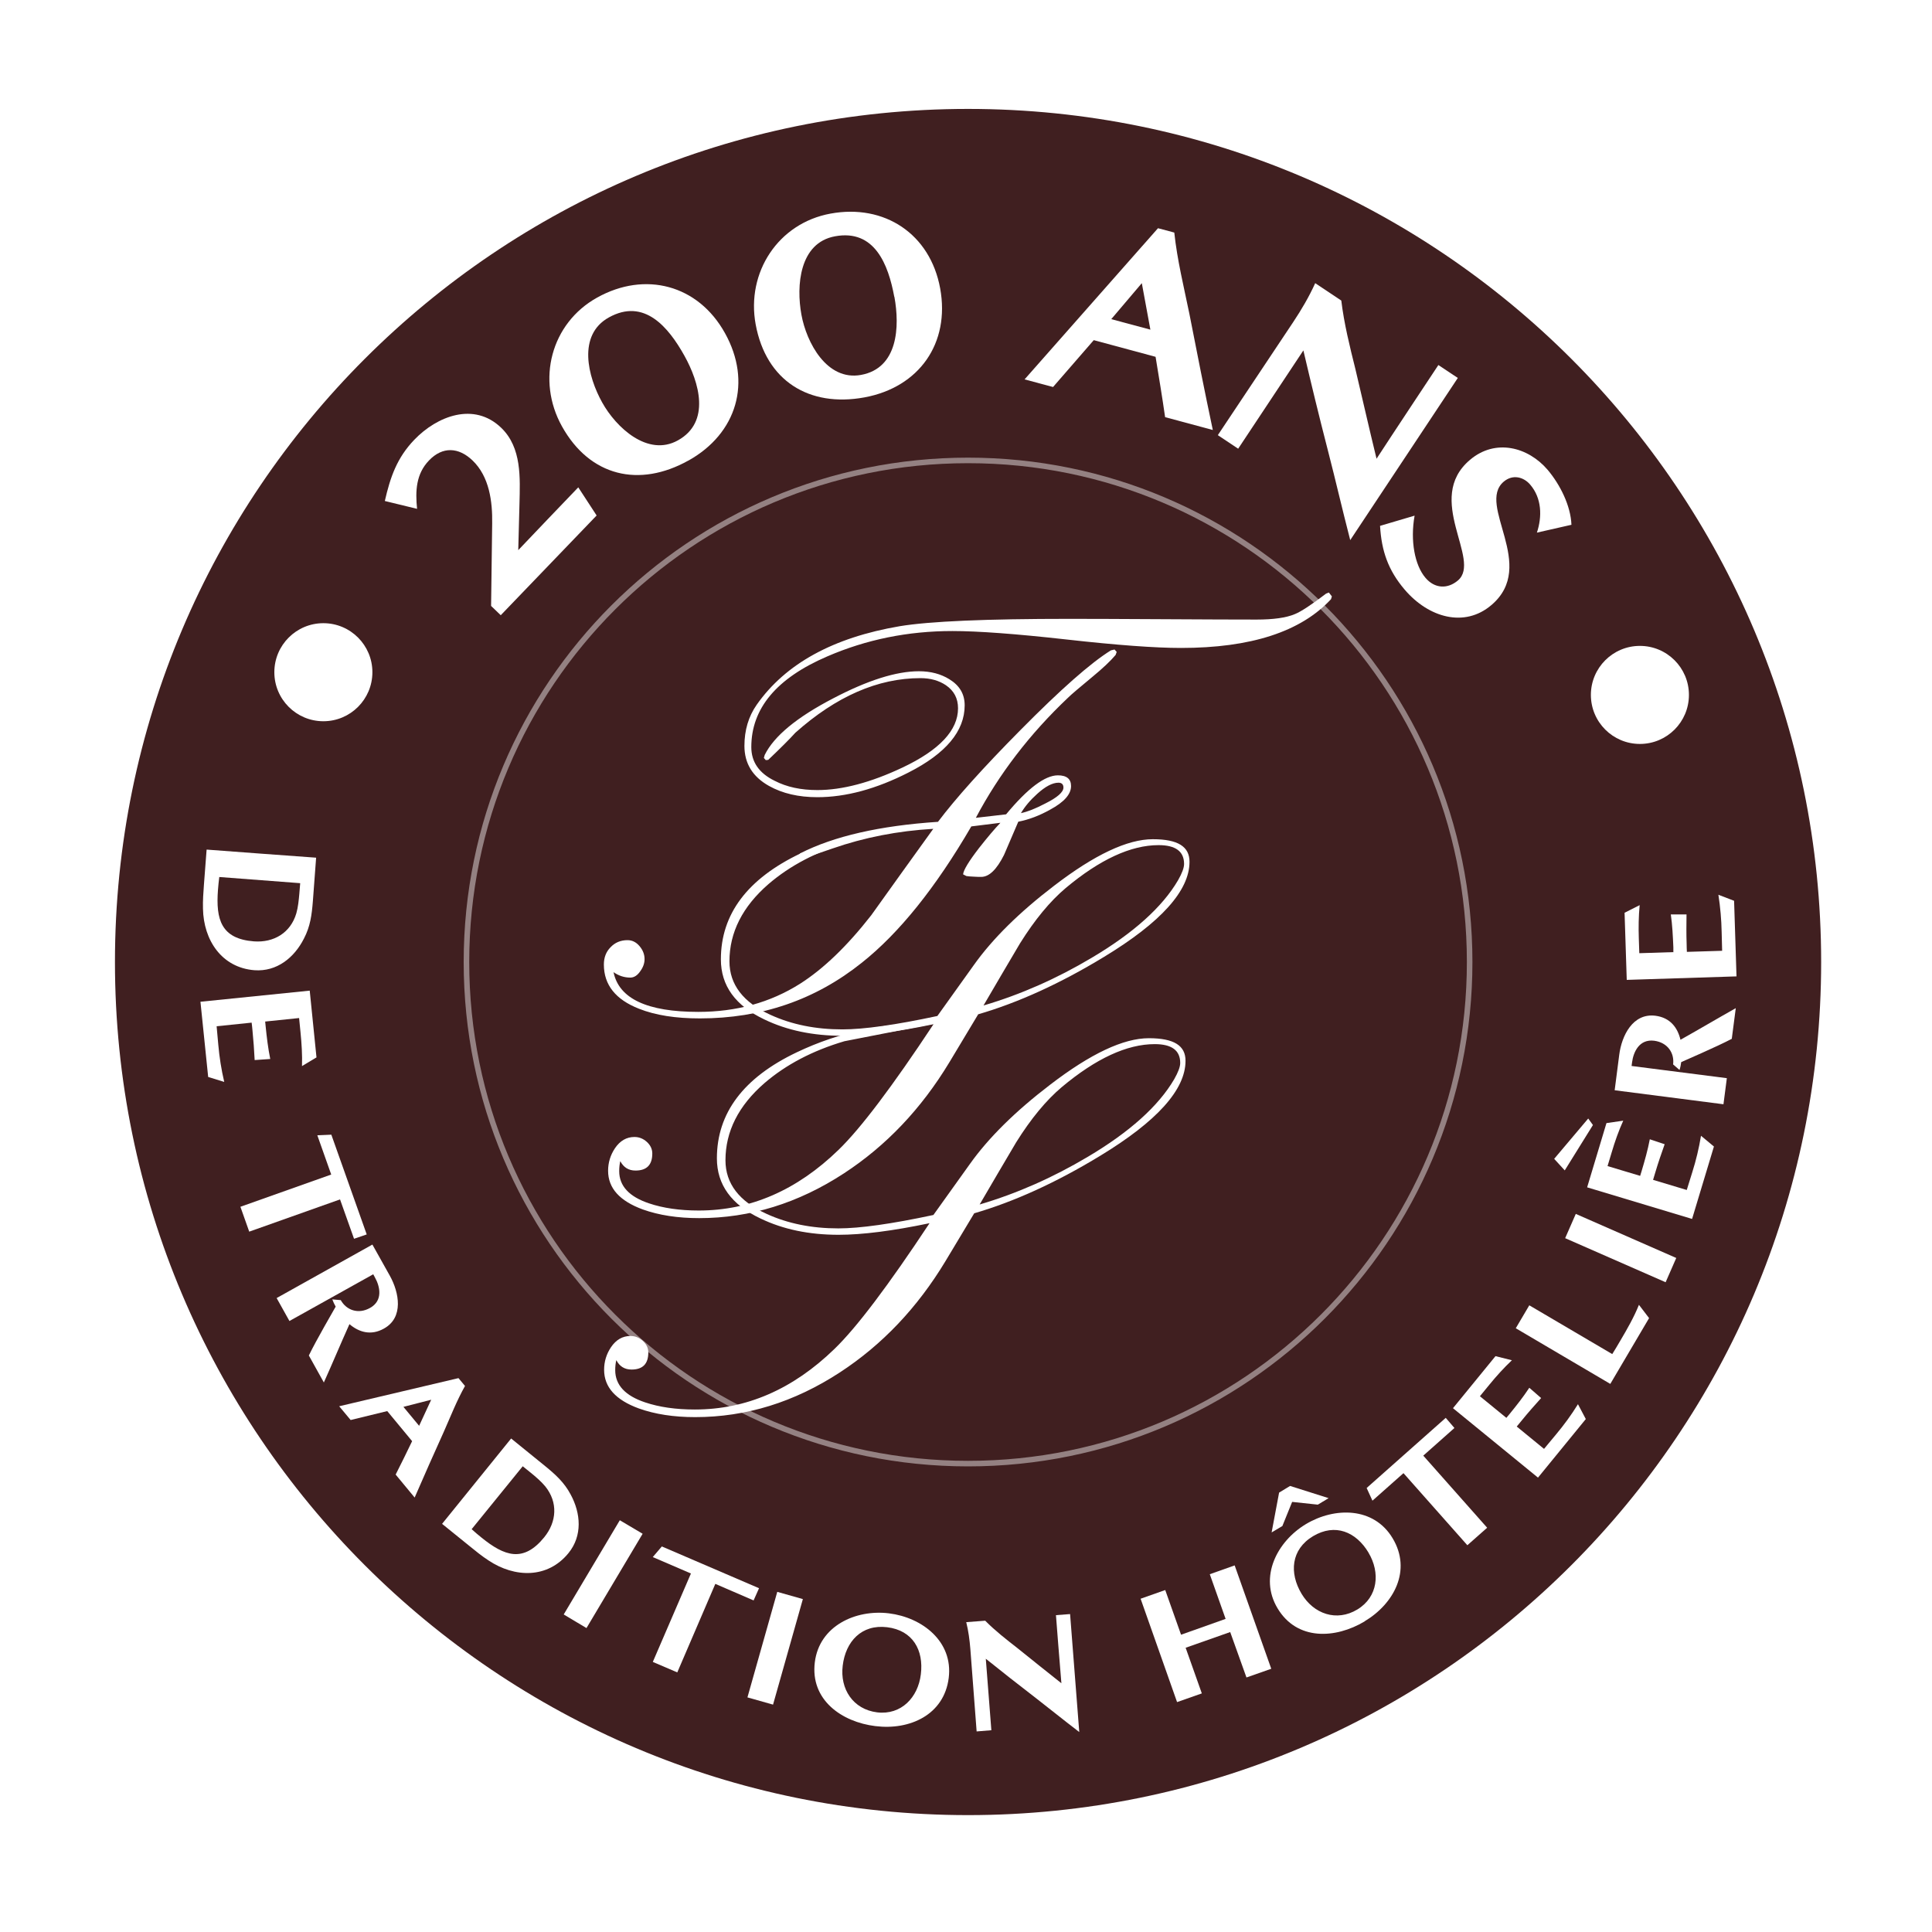 <svg xmlns="http://www.w3.org/2000/svg" width="160" height="160" viewBox="0 0 160 160" fill="none"><g filter="url(#filter0_d_45_23)"><path d="M80.17 150.32C119.189 150.32 150.82 118.689 150.82 79.67C150.82 40.651 119.189 9.02 80.17 9.02C41.151 9.02 9.52 40.651 9.52 79.67C9.52 118.689 41.151 150.32 80.17 150.32Z" fill="#401F20"></path></g><path d="M41.47 50.95L40.67 50.18L40.76 43.36C40.79 41.54 40.53 39.47 39.13 38.13C37.99 37.04 36.66 36.95 35.53 38.13C34.45 39.25 34.39 40.66 34.54 42.14L31.87 41.49C32.32 39.52 32.87 37.92 34.31 36.42C36.2 34.45 39.26 33.26 41.51 35.43C43.22 37.08 43.07 39.58 43.02 41.74L42.92 45.56C44.57 43.82 46.23 42.09 47.89 40.36L49.41 42.69L41.46 50.96L41.47 50.95Z" fill="white"></path><path d="M57.01 38.14C52.94 40.41 48.85 39.46 46.54 35.31C44.41 31.49 45.62 26.77 49.46 24.64C53.42 22.44 57.81 23.57 60.04 27.59C62.29 31.63 61.04 35.9 57 38.15L57.01 38.14ZM56.68 29.46C55.36 27.09 53.35 24.66 50.42 26.29C47.8 27.75 48.68 31.2 49.87 33.33C51.01 35.39 53.64 37.86 56.14 36.47C58.88 34.95 57.9 31.65 56.68 29.46Z" fill="white"></path><path d="M71.59 32.91C67 33.75 63.44 31.54 62.58 26.86C61.79 22.56 64.45 18.48 68.78 17.69C73.24 16.87 77.03 19.36 77.86 23.88C78.69 28.42 76.13 32.07 71.59 32.91ZM74.06 24.58C73.57 21.92 72.44 18.96 69.15 19.57C66.2 20.11 65.93 23.66 66.37 26.06C66.79 28.38 68.48 31.56 71.3 31.05C74.38 30.49 74.52 27.05 74.07 24.58H74.06Z" fill="white"></path><path d="M96.49 34.55C96.25 32.88 95.97 31.19 95.7 29.55L90.58 28.17L87.21 32.05L84.85 31.42L95.9 18.9L97.25 19.26C97.49 21.53 98.04 23.75 98.5 25.99C99.13 29.22 99.76 32.4 100.44 35.61L96.5 34.55H96.49ZM94.56 23.45L92.03 26.43L95.27 27.3L94.56 23.45Z" fill="white"></path><path d="M100.86 36.03C102.93 32.91 105.03 29.79 107.1 26.67C107.78 25.65 108.42 24.56 108.92 23.45L111.08 24.89C111.31 26.8 111.78 28.69 112.24 30.53C112.88 33.22 113.36 35.38 114 37.99C115.1 36.29 119.12 30.23 119.12 30.23L120.73 31.3C119.11 33.74 111.82 44.73 111.82 44.73C111.09 41.9 110.63 39.86 110.01 37.46C109.19 34.28 108.61 31.87 107.94 29.02L102.54 37.16L100.86 36.04V36.03Z" fill="white"></path><path d="M117.15 42.71C116.78 44.77 117.16 46.81 118.05 47.85C118.81 48.75 119.88 48.8 120.74 48.07C122.74 46.37 117.92 41.32 121.73 38.09C123.84 36.29 126.56 37.02 128.17 38.91C129.2 40.13 130.08 41.88 130.14 43.46L127.28 44.11C127.72 42.78 127.69 41.26 126.72 40.13C126.2 39.52 125.3 39.24 124.53 39.89C122.25 41.83 127.37 46.83 123.51 50.11C121.28 52.01 118.3 51.15 116.32 48.82C114.97 47.23 114.41 45.64 114.29 43.55L117.13 42.71H117.15Z" fill="white"></path><path d="M17.12 70.36C20.14 70.59 23.17 70.81 26.18 71.03L25.91 74.64C25.82 75.76 25.7 76.72 25.17 77.73C24.37 79.31 22.93 80.48 21.08 80.35C18.35 80.14 16.86 77.85 16.81 75.26C16.79 74.59 16.84 73.92 16.89 73.25L17.11 70.37L17.12 70.36ZM24.85 73.14L18.16 72.63C18.11 72.99 18.08 73.36 18.05 73.71C17.87 76.13 18.3 77.75 21.03 77.96C22.67 78.08 24.06 77.26 24.54 75.64C24.69 75.11 24.74 74.56 24.79 74.01L24.86 73.15L24.85 73.14Z" fill="white"></path><path d="M16.61 82.96L25.65 82.04L26.21 87.57L25.01 88.29C25.04 87.36 24.98 86.43 24.89 85.52L24.77 84.31L21.96 84.6L22 85C22.09 85.9 22.2 86.81 22.38 87.7L21.09 87.79C21.05 86.98 20.99 86.16 20.91 85.35C20.89 85.14 20.87 84.91 20.84 84.69L17.94 84.99L18.08 86.54C18.17 87.56 18.33 88.58 18.57 89.6L17.24 89.19L16.6 82.96H16.61Z" fill="white"></path><path d="M19.91 99.94L27.43 97.27L26.28 94.02L27.44 93.97L30.37 102.23L29.32 102.59L28.16 99.33C25.64 100.22 20.64 102 20.64 102L19.91 99.94Z" fill="white"></path><path d="M25.57 112.27C26.19 110.98 27.68 108.43 27.8 108.21C27.69 108.01 27.59 107.81 27.52 107.61L28.22 107.67C28.69 108.51 29.67 108.86 30.64 108.32C31.74 107.71 31.47 106.54 31.05 105.79L30.91 105.53L23.97 109.4L22.91 107.5L30.84 103.07L32.29 105.66C33.05 107.03 33.46 109.11 31.79 110.03C30.72 110.63 29.73 110.33 28.94 109.66C28.18 111.35 27.51 112.96 26.82 114.49L25.58 112.26L25.57 112.27Z" fill="white"></path><path d="M32.77 122.11C33.24 121.19 33.69 120.26 34.13 119.35L32.07 116.86L29.04 117.6L28.09 116.46L37.97 114.13L38.51 114.78C37.83 115.99 37.32 117.29 36.76 118.56C35.94 120.38 35.13 122.19 34.34 124.02L32.76 122.11H32.77ZM35.71 115.92L33.41 116.51L34.71 118.08L35.71 115.92Z" fill="white"></path><path d="M36.61 126.2C38.52 123.85 40.42 121.48 42.33 119.13L45.14 121.41C46.01 122.12 46.73 122.77 47.26 123.77C48.1 125.32 48.25 127.18 47.08 128.62C45.35 130.75 42.62 130.67 40.46 129.23C39.9 128.87 39.38 128.44 38.85 128.01L36.6 126.19L36.61 126.2ZM43.29 121.43L39.06 126.64C39.33 126.89 39.61 127.12 39.88 127.34C41.77 128.87 43.34 129.44 45.07 127.31C46.11 126.03 46.22 124.42 45.16 123.1C44.81 122.68 44.39 122.32 43.96 121.97L43.29 121.43Z" fill="white"></path><path d="M46.68 133.71L51.33 125.9L53.22 127.02L48.57 134.83L46.68 133.7V133.71Z" fill="white"></path><path d="M54.06 137.64L57.22 130.31L54.06 128.95L54.81 128.07L62.86 131.53L62.41 132.54L59.24 131.17C58.18 133.63 56.09 138.5 56.09 138.5L54.08 137.64H54.06Z" fill="white"></path><path d="M61.9 140.57L64.37 131.83L66.49 132.43L64.02 141.17L61.9 140.57Z" fill="white"></path><path d="M72.5 142.95C69.71 142.61 67.09 140.78 67.48 137.66C67.85 134.65 70.86 133.27 73.62 133.61C76.37 133.95 78.94 135.93 78.57 138.95C78.19 142.03 75.32 143.3 72.51 142.95H72.5ZM76.26 138.66C76.51 136.65 75.59 135.02 73.47 134.76C71.35 134.5 70.03 135.94 69.79 137.94C69.55 139.87 70.64 141.56 72.64 141.81C74.64 142.05 76.03 140.57 76.26 138.66Z" fill="white"></path><path d="M80.88 143.38C80.7 141.11 80.54 138.83 80.36 136.56C80.3 135.82 80.2 135.06 80.02 134.34L81.59 134.22C82.41 135.05 83.35 135.78 84.26 136.49C85.57 137.54 86.62 138.39 87.9 139.4C87.79 138.18 87.45 133.76 87.45 133.76L88.62 133.67C88.76 135.45 89.38 143.44 89.38 143.44C87.97 142.36 86.99 141.56 85.79 140.63C84.21 139.41 83.02 138.48 81.64 137.37L82.1 143.29L80.88 143.39V143.38Z" fill="white"></path><path d="M103.23 138.93L101.88 135.16L98.19 136.46L99.53 140.24L97.48 140.96L94.46 132.4L96.5 131.68L97.81 135.38L101.5 134.07L100.19 130.37L102.25 129.64L105.28 138.2L103.23 138.92V138.93Z" fill="white"></path><path d="M113.01 134.28C110.6 135.72 107.41 135.89 105.8 133.19C104.24 130.59 105.77 127.65 108.15 126.22C110.52 124.8 113.77 124.78 115.33 127.39C116.93 130.05 115.44 132.82 113.01 134.27V134.28ZM109.15 124.61L107.01 124.38L106.2 126.38L105.31 126.91L105.93 123.61L106.84 123.06L110.03 124.07L109.15 124.6V124.61ZM113.34 128.59C112.3 126.85 110.57 126.13 108.74 127.22C106.91 128.32 106.76 130.27 107.79 131.99C108.79 133.66 110.69 134.33 112.41 133.29C114.13 132.25 114.32 130.23 113.33 128.58L113.34 128.59Z" fill="white"></path><path d="M121.52 127.97L116.23 122L113.66 124.28L113.18 123.23L119.73 117.42L120.45 118.26L117.87 120.55C119.64 122.55 123.16 126.52 123.16 126.52L121.52 127.97Z" fill="white"></path><path d="M127.37 122.37L120.33 116.62L123.85 112.31L125.21 112.65C124.54 113.28 123.91 113.98 123.33 114.69L122.56 115.63L124.75 117.42L125.01 117.11C125.58 116.41 126.15 115.69 126.65 114.93L127.63 115.78C127.09 116.38 126.54 117 126.03 117.63C125.89 117.8 125.75 117.98 125.61 118.14L127.87 119.99L128.86 118.8C129.52 118.01 130.13 117.18 130.68 116.29L131.33 117.52L127.37 122.37Z" fill="white"></path><path d="M133.36 114.61C130.75 113.08 128.14 111.53 125.53 110L126.65 108.1L133.52 112.14C133.76 111.76 133.98 111.38 134.21 110.99C134.77 110.04 135.32 109.08 135.73 108.06L136.57 109.16L133.37 114.59L133.36 114.61Z" fill="white"></path><path d="M137.94 106.19L129.62 102.54L130.5 100.53L138.82 104.18L137.94 106.19Z" fill="white"></path><path d="M129.59 96.93L128.71 95.97L131.53 92.63L131.92 93.17L129.59 96.92V96.93ZM140.14 100.95L131.44 98.33L133.04 93.01L134.43 92.81C134.05 93.65 133.74 94.53 133.48 95.41L133.13 96.57L135.83 97.38L135.95 96.99C136.21 96.12 136.46 95.24 136.63 94.35L137.86 94.76C137.59 95.52 137.32 96.3 137.09 97.08C137.03 97.29 136.96 97.51 136.9 97.71L139.69 98.55L140.15 97.07C140.46 96.09 140.7 95.09 140.87 94.06L141.94 94.95L140.13 100.95H140.14Z" fill="white"></path><path d="M143.44 86.02C142.17 86.69 139.46 87.85 139.23 87.96C139.2 88.19 139.16 88.4 139.09 88.61L138.56 88.15C138.68 87.2 138.1 86.34 137 86.19C135.75 86.03 135.27 87.13 135.16 87.98L135.12 88.28L143.01 89.29L142.73 91.45L133.72 90.29L134.1 87.34C134.3 85.79 135.21 83.88 137.1 84.12C138.32 84.28 138.93 85.1 139.17 86.11C140.79 85.2 142.29 84.31 143.75 83.49L143.42 86.02H143.44Z" fill="white"></path><path d="M143.8 80.86L134.72 81.15L134.54 75.59L135.79 74.96C135.7 75.88 135.69 76.82 135.72 77.73L135.76 78.94L138.58 78.85V78.45C138.54 77.55 138.5 76.63 138.37 75.73H139.67C139.66 76.54 139.65 77.36 139.68 78.17C139.68 78.39 139.69 78.62 139.7 78.83L142.62 78.74L142.58 77.19C142.56 76.16 142.47 75.14 142.31 74.1L143.61 74.6L143.81 80.86H143.8Z" fill="white"></path><path opacity="0.44" d="M80.17 121.21C103.112 121.21 121.71 102.612 121.71 79.67C121.71 56.728 103.112 38.13 80.17 38.13C57.228 38.13 38.63 56.728 38.63 79.67C38.63 102.612 57.228 121.21 80.17 121.21Z" stroke="white" stroke-width="0.46" stroke-miterlimit="10"></path><path d="M70.26 69.75C67.62 70.53 65.42 71.69 63.65 73.21C61.49 75.08 60.41 77.22 60.41 79.61C60.41 81.54 61.55 83.02 63.82 84.05C65.57 84.85 67.55 85.25 69.76 85.25C71.54 85.25 74.17 84.88 77.63 84.14L80.65 79.92C82.2 77.74 84.42 75.55 87.3 73.35C90.65 70.78 93.37 69.5 95.47 69.5C97.57 69.5 98.51 70.12 98.51 71.37C98.51 73.76 96.15 76.38 91.44 79.24C87.79 81.46 84.31 83.04 81.01 84L78.62 87.98C76.3 91.82 73.39 94.89 69.88 97.18C66.11 99.64 62.12 100.88 57.9 100.88C56.13 100.88 54.57 100.64 53.23 100.16C51.32 99.46 50.36 98.4 50.36 96.96C50.36 96.28 50.55 95.66 50.93 95.09C51.35 94.47 51.89 94.16 52.54 94.16C52.92 94.16 53.26 94.29 53.56 94.56C53.86 94.83 54.02 95.15 54.02 95.53C54.02 96.47 53.56 96.94 52.63 96.94C52.06 96.94 51.64 96.68 51.37 96.16C51.31 96.41 51.28 96.68 51.28 96.99C51.28 98.22 52.11 99.11 53.76 99.66C54.92 100.05 56.29 100.25 57.87 100.25C62.13 100.25 65.99 98.58 69.44 95.23C71.27 93.46 73.89 89.99 77.31 84.82C74.25 85.46 71.74 85.78 69.77 85.78C67.33 85.78 65.18 85.33 63.31 84.43C60.9 83.29 59.7 81.63 59.7 79.45C59.7 75.7 61.9 72.77 66.31 70.67M95.95 69.99C93.65 69.99 91.08 71.18 88.25 73.55C86.96 74.64 85.7 76.16 84.47 78.13C83.46 79.84 82.45 81.55 81.45 83.27C84.54 82.36 87.52 81.04 90.41 79.32C93.87 77.27 96.26 75.12 97.56 72.9C97.89 72.32 98.06 71.87 98.06 71.55C98.06 70.51 97.36 69.99 95.95 69.99Z" fill="white"></path><path d="M69.93 86.23C67.29 87.01 65.09 88.17 63.32 89.69C61.16 91.56 60.08 93.7 60.08 96.09C60.08 98.02 61.22 99.5 63.49 100.53C65.24 101.33 67.22 101.73 69.43 101.73C71.21 101.73 73.84 101.36 77.3 100.62L80.32 96.4C81.87 94.22 84.09 92.03 86.97 89.83C90.32 87.26 93.04 85.98 95.14 85.98C97.24 85.98 98.18 86.6 98.18 87.85C98.18 90.24 95.82 92.86 91.11 95.72C87.46 97.94 83.98 99.52 80.68 100.48L78.29 104.46C75.97 108.3 73.06 111.37 69.55 113.66C65.78 116.12 61.79 117.36 57.57 117.36C55.8 117.36 54.24 117.12 52.9 116.64C50.99 115.94 50.03 114.88 50.03 113.44C50.03 112.76 50.22 112.14 50.6 111.57C51.02 110.95 51.56 110.64 52.21 110.64C52.59 110.64 52.93 110.77 53.23 111.04C53.53 111.31 53.69 111.63 53.69 112.01C53.69 112.95 53.23 113.42 52.3 113.42C51.73 113.42 51.31 113.16 51.04 112.64C50.98 112.89 50.95 113.16 50.95 113.47C50.95 114.7 51.78 115.59 53.43 116.14C54.59 116.53 55.96 116.73 57.54 116.73C61.8 116.73 65.66 115.06 69.11 111.71C70.94 109.94 73.56 106.47 76.98 101.3C73.92 101.94 71.41 102.26 69.44 102.26C67 102.26 64.85 101.81 62.98 100.91C60.57 99.77 59.37 98.11 59.37 95.93C59.37 92.18 61.57 89.25 65.98 87.15C69.56 85.44 73.42 84.64 77.55 84.74M95.63 86.47C93.33 86.47 90.76 87.66 87.93 90.03C86.64 91.12 85.38 92.64 84.15 94.61C83.14 96.32 82.13 98.03 81.13 99.75C84.22 98.84 87.2 97.52 90.09 95.8C93.55 93.75 95.94 91.6 97.24 89.38C97.57 88.8 97.74 88.35 97.74 88.03C97.74 86.99 97.04 86.47 95.63 86.47Z" fill="white"></path><path d="M80.8 67.73L83.32 67.44C85.11 65.28 86.54 64.21 87.61 64.21C88.34 64.21 88.7 64.51 88.7 65.1C88.7 65.78 88.12 66.43 86.97 67.05C86.08 67.55 85.2 67.88 84.33 68.05C83.94 68.96 83.54 69.88 83.15 70.8C82.54 72.01 81.92 72.62 81.26 72.62C81.11 72.62 80.9 72.62 80.62 72.6C80.35 72.59 80.15 72.57 80.03 72.55L79.76 72.41C79.79 72.06 80.23 71.33 81.08 70.23C81.78 69.34 82.37 68.64 82.85 68.14L80.44 68.44C77.49 73.51 74.46 77.28 71.37 79.73C67.52 82.81 63.05 84.34 57.96 84.34C55.96 84.34 54.28 84.08 52.92 83.54C50.98 82.78 50.01 81.56 50.01 79.88C50.01 79.3 50.19 78.82 50.57 78.44C50.94 78.05 51.41 77.86 51.97 77.86C52.35 77.86 52.68 78.02 52.96 78.35C53.24 78.68 53.38 79.04 53.38 79.43C53.38 79.76 53.27 80.09 53.04 80.41C52.8 80.77 52.52 80.96 52.2 80.96C51.7 80.96 51.24 80.81 50.81 80.51C51.26 82.71 53.6 83.8 57.83 83.8C60.98 83.8 63.78 83.03 66.24 81.48C68.18 80.25 70.15 78.36 72.15 75.8C73.86 73.41 75.57 71.02 77.29 68.64C74.37 68.81 71.57 69.35 68.91 70.28C67.08 70.9 66.24 71.21 66.41 71.21H66.25L66.07 70.94L66.27 70.67C69.06 69.25 72.86 68.38 77.68 68.06C79.15 66.11 81.42 63.58 84.5 60.47C87.82 57.11 90.32 54.9 92 53.86L92.3 53.79L92.48 53.99L92.39 54.24C91.95 54.76 91.31 55.36 90.46 56.06C89.4 56.94 88.72 57.51 88.44 57.79C85.27 60.79 82.73 64.11 80.81 67.74L80.8 67.73ZM78.87 52.26C75.2 52.26 71.74 52.96 68.49 54.37C64.31 56.17 62.22 58.67 62.22 61.87C62.22 63.1 62.86 64.03 64.15 64.66C65.15 65.18 66.33 65.43 67.69 65.43C69.75 65.43 72.1 64.81 74.73 63.57C77.8 62.12 79.34 60.48 79.34 58.66C79.34 57.84 79.01 57.21 78.34 56.75C77.76 56.36 77.06 56.16 76.23 56.16C72.7 56.16 69.25 57.67 65.87 60.68C65.39 61.21 64.64 61.96 63.62 62.93L63.42 62.95L63.26 62.77L63.33 62.52C64.1 60.96 65.99 59.4 68.99 57.84C71.85 56.34 74.22 55.59 76.1 55.59C77.07 55.59 77.91 55.81 78.62 56.25C79.47 56.77 79.89 57.48 79.89 58.41C79.89 60.55 78.34 62.4 75.23 63.98C72.56 65.34 70.05 66.02 67.69 66.02C66.13 66.02 64.8 65.71 63.69 65.09C62.33 64.33 61.65 63.23 61.65 61.77C61.65 60.47 61.99 59.33 62.67 58.36C65.05 54.97 68.99 52.8 74.51 51.86C76.98 51.45 81.67 51.25 88.57 51.25C90.3 51.25 92.88 51.26 96.33 51.28C99.78 51.3 102.36 51.31 104.07 51.31C105.46 51.31 106.52 51.16 107.23 50.86C107.73 50.66 108.59 50.1 109.82 49.16L110.05 49.07L110.3 49.39L110.23 49.62C107.73 52.32 103.59 53.66 97.8 53.66C95.68 53.66 92.52 53.43 88.33 52.96C84.13 52.49 80.98 52.26 78.88 52.26H78.87ZM88.07 65.23C88.07 64.96 87.93 64.82 87.66 64.82C87.16 64.82 86.57 65.13 85.89 65.75C85.31 66.27 84.87 66.8 84.55 67.34C85.08 67.23 85.75 66.97 86.57 66.54C87.57 66.04 88.07 65.6 88.07 65.22V65.23Z" fill="white"></path><path d="M26.78 59.73C29.022 59.73 30.84 57.912 30.84 55.67C30.84 53.428 29.022 51.61 26.78 51.61C24.538 51.61 22.72 53.428 22.72 55.67C22.72 57.912 24.538 59.73 26.78 59.73Z" fill="white"></path><path d="M135.81 61.61C138.052 61.61 139.87 59.792 139.87 57.55C139.87 55.308 138.052 53.49 135.81 53.49C133.568 53.49 131.75 55.308 131.75 57.55C131.75 59.792 133.568 61.61 135.81 61.61Z" fill="white"></path><defs><filter id="filter0_d_45_23" x="3.52" y="3.02" width="153.3" height="153.3" filterUnits="userSpaceOnUse" color-interpolation-filters="sRGB"><feGaussianBlur stdDeviation="3"></feGaussianBlur></filter></defs></svg>